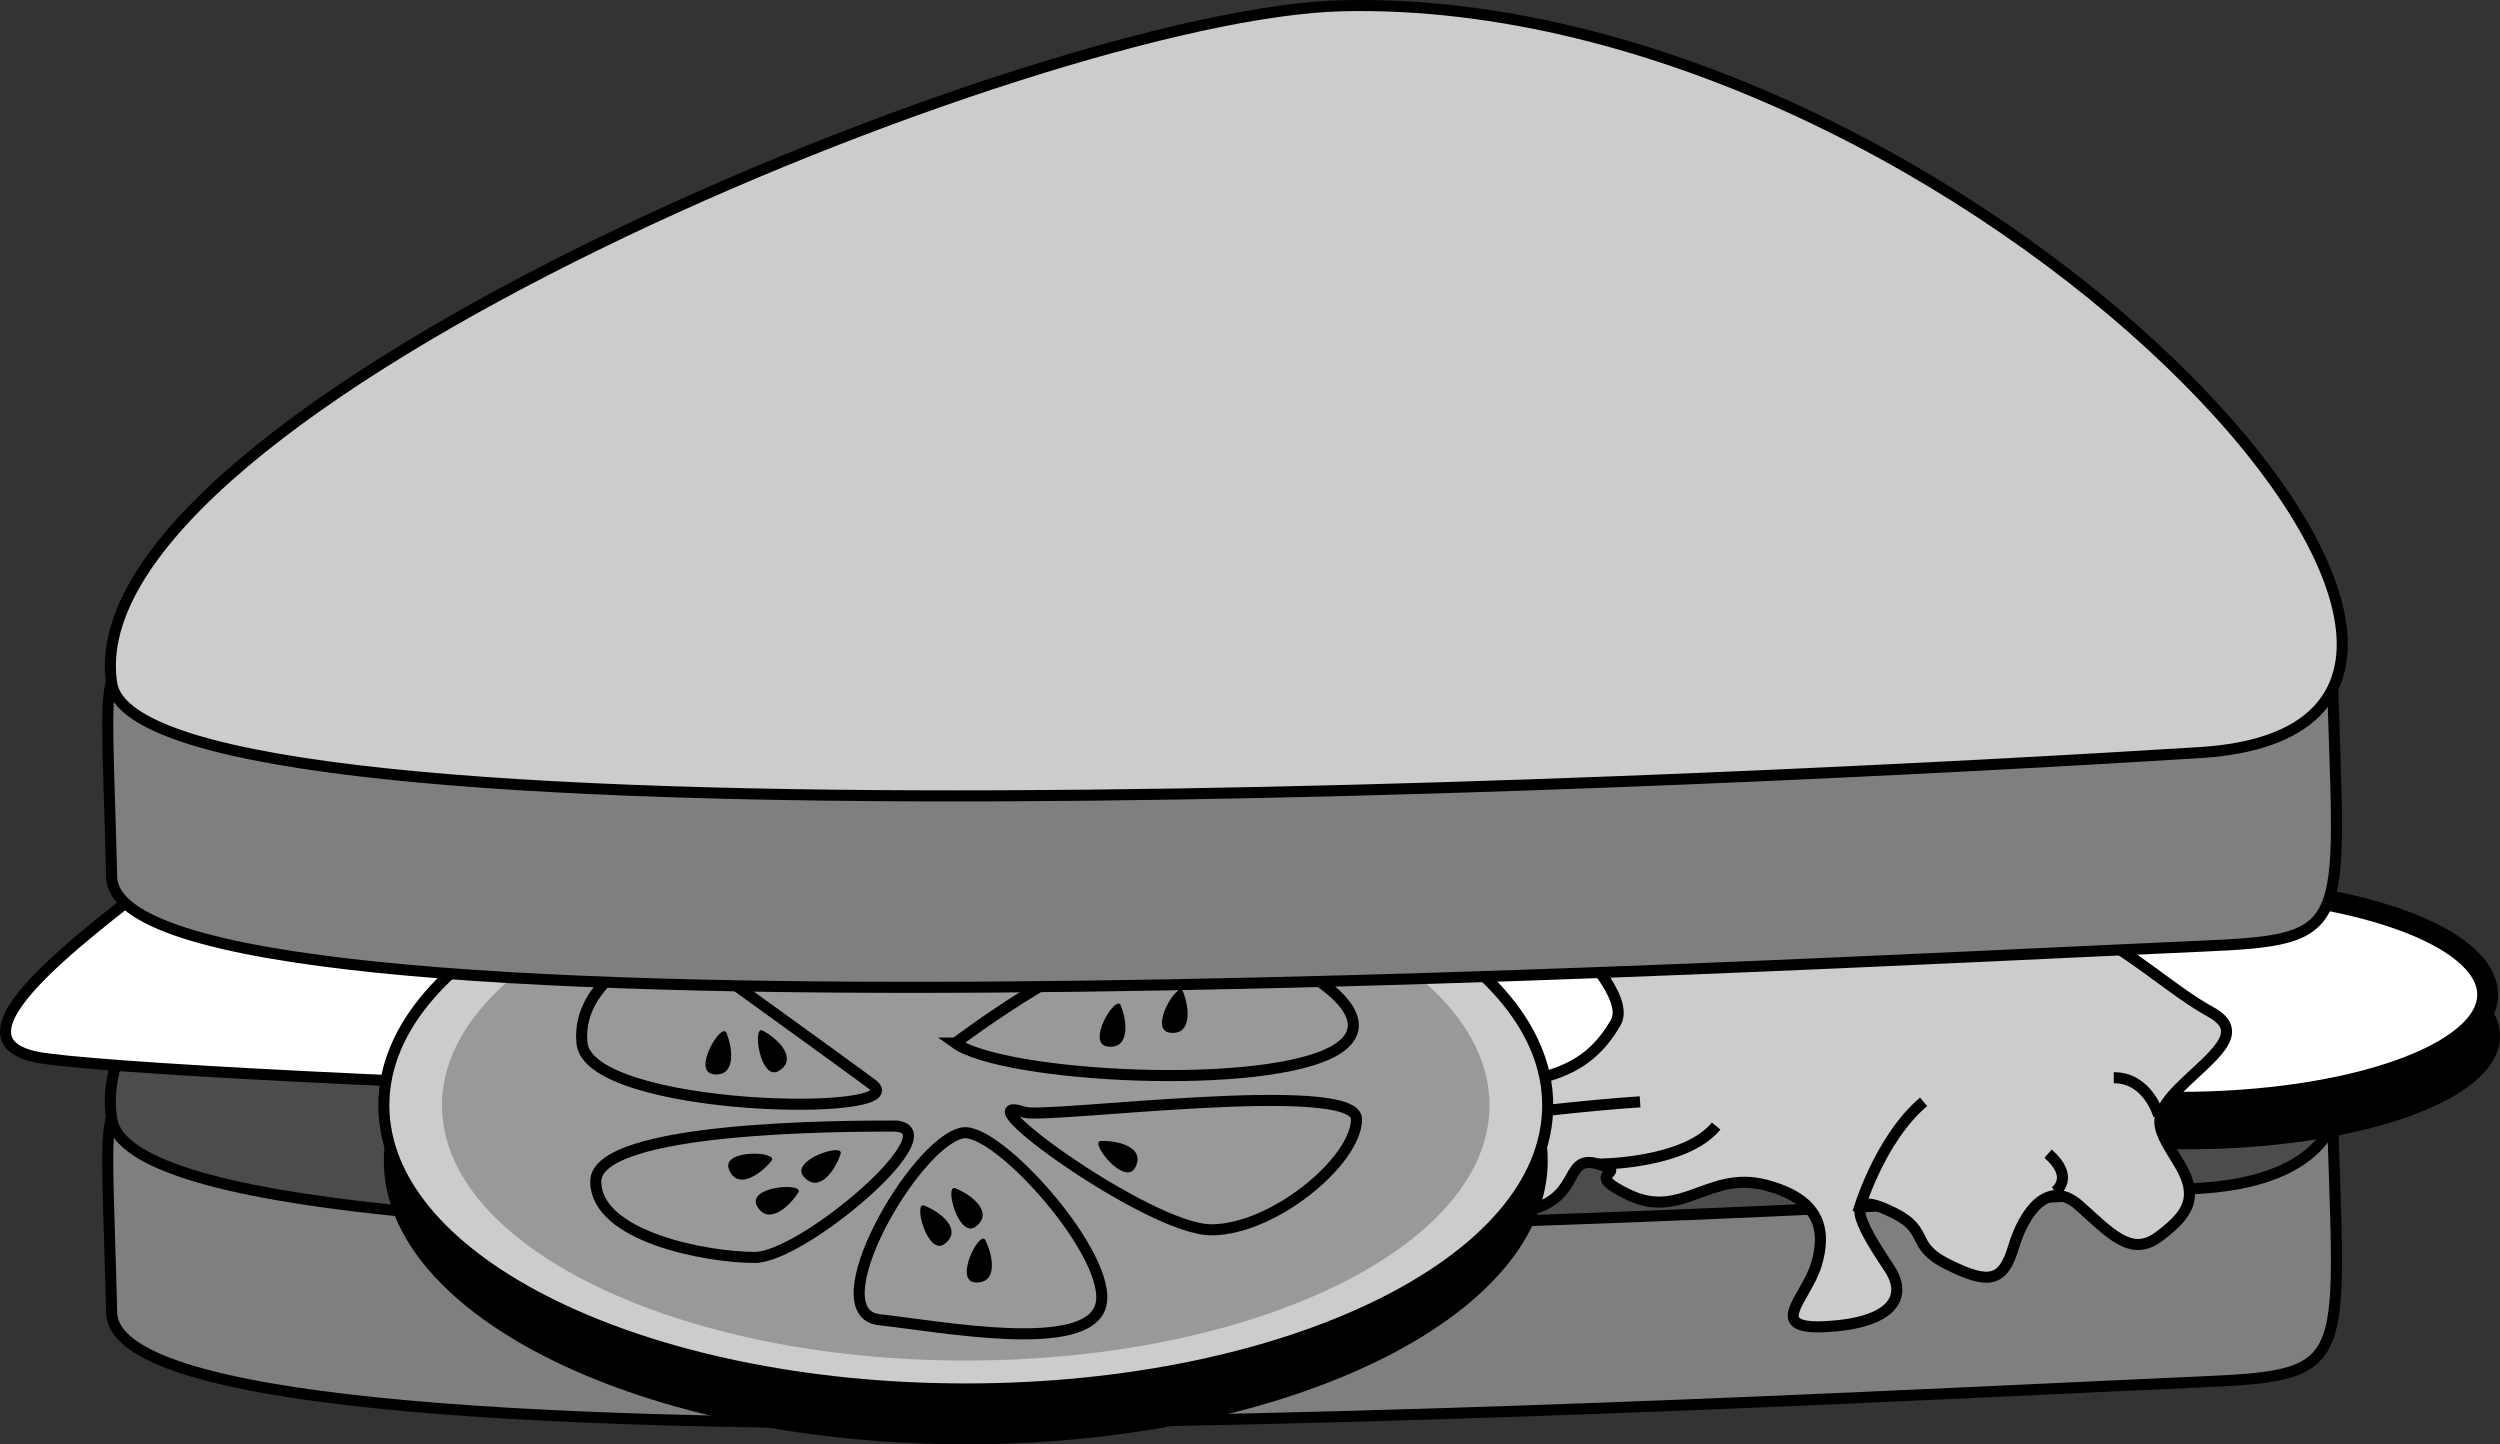 <svg xmlns="http://www.w3.org/2000/svg" width="126.522" height="73.094"><rect width="100%" height="100%" fill="#333333" stroke="none"/><path fill="#7f7f7f" d="M8.804 49.989c-3.852 9.098-3.5 2.8-3.152 16.45.238 9.202 83.277 4.476 105.699 3.5 8.05-.352 7-.7 6.652-15.052L8.804 49.99"/><path fill="none" stroke="#000" stroke-width=".56" d="M8.804 49.989c-3.852 9.098-3.5 2.8-3.152 16.45.238 9.202 83.277 4.476 105.699 3.5 8.05-.352 7-.7 6.652-15.052zm0 0"/><path fill="#4c4c4c" d="M67.952 22.34c-15.41.34-64.433 20.446-62.3 34.297 1.402 9.102 83.3 4.903 105.699 3.5 22.402-1.398-11.899-38.5-43.399-37.796"/><path fill="none" stroke="#000" stroke-width=".56" d="M67.952 22.34c-15.41.34-64.433 20.446-62.3 34.297 1.402 9.102 83.3 4.903 105.699 3.5 22.402-1.398-11.899-38.5-43.399-37.796zm0 0"/><path fill="#fff" d="M9.85 42.989c-4.898 3.848-12.948 9.45-8.046 10.5 4.898 1.05 72.45 3.848 83.297.7 10.851-3.15-5.598-10.5-5.598-10.5l-69.652-.7"/><path fill="none" stroke="#000" stroke-width=".56" d="M9.85 42.989c-4.898 3.848-12.948 9.45-8.046 10.5 4.898 1.05 72.45 3.848 83.297.7 10.851-3.15-5.598-10.5-5.598-10.5zm0 0"/><path d="M110.652 46.993c-8.61 0-15.59 2.437-15.59 5.445 0 3.008 6.98 5.446 15.59 5.446 8.609 0 15.59-2.438 15.59-5.446 0-3.008-6.981-5.445-15.59-5.445"/><path fill="none" stroke="#000" stroke-width=".56" d="M110.652 46.993c-8.61 0-15.59 2.437-15.59 5.445 0 3.008 6.98 5.446 15.59 5.446 8.609 0 15.59-2.438 15.59-5.446 0-3.008-6.981-5.445-15.59-5.445zm0 0"/><path fill="#fff" d="M110.3 44.895c-8.61 0-15.59 2.438-15.59 5.442 0 3.007 6.98 5.445 15.59 5.445 8.613 0 15.594-2.438 15.594-5.445 0-3.004-6.98-5.442-15.594-5.442"/><path fill="none" stroke="#000" stroke-width="1.05" d="M110.3 44.895c-8.61 0-15.59 2.438-15.59 5.442 0 3.007 6.98 5.445 15.59 5.445 8.613 0 15.594-2.438 15.594-5.445 0-3.004-6.98-5.442-15.594-5.442zm0 0"/><path fill="#ccc" d="M81.777 51.739c-1.86 3.25-4.551 2.625-7.524 3.848-2.976 1.226-5.426 3.328-2.101 2.8 3.324-.523 3.152-3.675 4.375-1.222 1.226 2.449-1.399 4.722 1.05 4.023 2.45-.699 1.575-2.8 3.325-2.273 1.75.523-1.051.347 1.574 1.574 2.625 1.223 4.027-1.227 6.824-.527 2.8.703 3.152 2.277 2.625 4.027-.523 1.75-2.625 3.324.527 3.148 3.149-.175 4.2-1.398 3.149-2.972-1.05-1.578-2.625-4.028-.176-2.977 2.453 1.051 1.05 1.75 3.152 2.801 2.098 1.05 2.801.875 3.325-.875.523-1.75 1.75-3.5 3.324-2.102 1.574 1.403 2.625 2.625 4.027 1.575 1.399-1.047 2.098-1.922 1.047-3.672-1.047-1.75-1.574-2.278 0-3.852 1.578-1.574 3.5-2.8 1.578-3.851-1.926-1.047-4.375-3.325-5.953-3.848-1.574-.527-26.074.523-26.074.523s2.625 2.625 1.926 3.852"/><path fill="none" stroke="#000" stroke-width=".56" d="M81.777 51.739c-1.86 3.25-4.551 2.625-7.524 3.848-2.976 1.226-5.426 3.328-2.101 2.8 3.324-.523 3.152-3.675 4.375-1.222 1.226 2.449-1.399 4.722 1.05 4.023 2.45-.699 1.575-2.8 3.325-2.273 1.75.523-1.051.347 1.574 1.574 2.625 1.223 4.027-1.227 6.824-.527 2.8.703 3.152 2.277 2.625 4.027-.523 1.75-2.625 3.324.527 3.148 3.149-.175 4.2-1.398 3.149-2.972-1.05-1.578-2.625-4.028-.176-2.977 2.453 1.051 1.05 1.75 3.152 2.801 2.098 1.05 2.801.875 3.325-.875.523-1.75 1.75-3.5 3.324-2.102 1.574 1.403 2.625 2.625 4.027 1.575 1.399-1.047 2.098-1.922 1.047-3.672-1.047-1.75-1.574-2.278 0-3.852 1.578-1.574 3.5-2.8 1.578-3.851-1.926-1.047-4.375-3.325-5.953-3.848-1.574-.527-26.074.523-26.074.523s2.625 2.625 1.926 3.852zm0 0"/><path fill="none" stroke="#000" stroke-width=".56" d="M80.902 58.915s4.375 0 5.949-1.926m7.176 4.375s1.05-3.676 3.324-5.602m6.652 4.551s1.047-.699-.351-1.926m5.601-1.925s-.527-1.922-2.277-1.922m-30.973 1.922s4.2-.524 7-.7"/><path d="M48.878 73.094c16.266 0 29.45-6.43 29.45-14.355 0-7.93-13.184-14.355-29.45-14.355-16.265 0-29.453 6.425-29.453 14.355 0 7.926 13.188 14.355 29.453 14.355"/><path fill="#ccc" d="M48.878 70.294c16.266 0 29.45-6.426 29.45-14.356 0-7.926-13.184-14.355-29.45-14.355-16.265 0-29.453 6.43-29.453 14.355 0 7.93 13.188 14.356 29.453 14.356"/><path fill="none" stroke="#000" stroke-width=".56" d="M48.878 70.294c16.266 0 29.45-6.426 29.45-14.356 0-7.926-13.184-14.355-29.45-14.355-16.265 0-29.453 6.43-29.453 14.355 0 7.93 13.188 14.356 29.453 14.356zm0 0"/><path fill="#999" d="M48.878 68.856c14.637 0 26.504-5.781 26.504-12.918 0-7.133-11.867-12.918-26.504-12.918-14.64 0-26.508 5.785-26.508 12.918 0 7.137 11.868 12.918 26.508 12.918"/><path fill="#999" d="M48.702 57.337c-2.425.488-7.351 9.101-4.199 9.453 3.149.347 10.5 1.75 11.2-.703.699-2.45-5.25-9.098-7-8.75"/><path fill="none" stroke="#000" stroke-width=".56" d="M48.702 57.337c-2.425.488-7.351 9.101-4.199 9.453 3.149.347 10.5 1.75 11.2-.703.699-2.45-5.25-9.098-7-8.75zm0 0"/><path fill="#999" d="M51.85 56.29c-3.417-1.14 6.302 5.949 9.454 5.949 3.148 0 7.348-3.5 7.348-5.602 0-2.097-15.75 0-16.801-.347"/><path fill="none" stroke="#000" stroke-width=".56" d="M51.85 56.29c-3.417-1.14 6.302 5.949 9.454 5.949 3.148 0 7.348-3.5 7.348-5.602 0-2.097-15.75 0-16.801-.347zm0 0"/><path fill="#999" d="M45.202 56.989c3.227 0-4.55 6.648-7 6.648-2.449 0-8.05-1.05-8.05-3.847 0-2.801 12.601-2.801 15.05-2.801"/><path fill="none" stroke="#000" stroke-width=".56" d="M45.202 56.989c3.227 0-4.55 6.648-7 6.648-2.449 0-8.05-1.05-8.05-3.847 0-2.801 12.601-2.801 15.05-2.801zm0 0"/><path fill="#999" d="M44.152 54.887c2.242 1.68-14.348 1.403-14.7-2.097-.351-3.5 4.551-5.25 4.551-5.25s8.75 6.297 10.149 7.347"/><path fill="none" stroke="#000" stroke-width=".56" d="M44.152 54.887c2.242 1.68-14.348 1.403-14.7-2.097-.351-3.5 4.551-5.25 4.551-5.25s8.75 6.297 10.149 7.347zm0 0"/><path fill="#999" d="M48.35 52.79c2.454 1.75 15.75 2.449 19.25.347 3.5-2.097-4.198-5.949-8.046-5.949-3.852 0-11.203 5.602-11.203 5.602"/><path fill="none" stroke="#000" stroke-width=".56" d="M48.35 52.79c2.454 1.75 15.75 2.449 19.25.347 3.5-2.097-4.198-5.949-8.046-5.949-3.852 0-11.203 5.602-11.203 5.602zm0 0"/><path d="M48.35 60.137c-.585-.234.177 2.625 1.052 1.926.875-.699-.176-1.574-1.051-1.926m-1.574.875c-.586-.234.175 2.625 1.05 1.926.875-.699-.175-1.574-1.05-1.926m8.945-3.269c-.633.02 1.207 2.336 1.73 1.344.524-.989-.789-1.371-1.73-1.344m.996-6.867c-.238-.586-1.777 1.941-.664 2.086 1.11.148 1.016-1.215.664-2.086m3.149-.703c-.235-.582-1.774 1.941-.665 2.09 1.11.148 1.016-1.215.665-2.09M38.6 52.157c-.554-.297-.12 2.629.829 2.031.945-.597 0-1.586-.828-2.031m-1.836.117c-.234-.586-1.773 1.942-.664 2.09 1.113.148 1.016-1.215.664-2.09m3.633 8.082c.34-.531-2.61-.324-2.09.668.523.988 1.582.125 2.09-.668m-1.356-1.606c.395-.491-2.562-.609-2.148.434.41 1.043 1.555.297 2.148-.433m3.5-.351c.2-.598-2.61.327-1.86 1.16.75.831 1.563-.266 1.86-1.16m7.328 4.366c-.277-.562-1.625 2.07-.507 2.137 1.12.063.925-1.289.507-2.137"/><path fill="#7f7f7f" d="M8.804 27.938c-3.852 9.102-3.5 2.801-3.152 16.45.238 9.203 83.277 4.476 105.699 3.5 8.05-.348 7-.7 6.652-15.047L8.804 27.938"/><path fill="none" stroke="#000" stroke-width=".56" d="M8.804 27.938c-3.852 9.102-3.5 2.801-3.152 16.45.238 9.203 83.277 4.476 105.699 3.5 8.05-.348 7-.7 6.652-15.047zm0 0"/><path fill="#ccc" d="M67.952.29C52.542.63 3.52 20.735 5.652 34.587c1.402 9.101 83.3 4.902 105.699 3.5C133.753 36.688 99.452-.41 67.952.29"/><path fill="none" stroke="#000" stroke-width=".56" d="M67.952.29C52.542.63 3.52 20.735 5.652 34.587c1.402 9.101 83.3 4.902 105.699 3.5C133.753 36.688 99.452-.41 67.952.29Zm0 0"/></svg>

